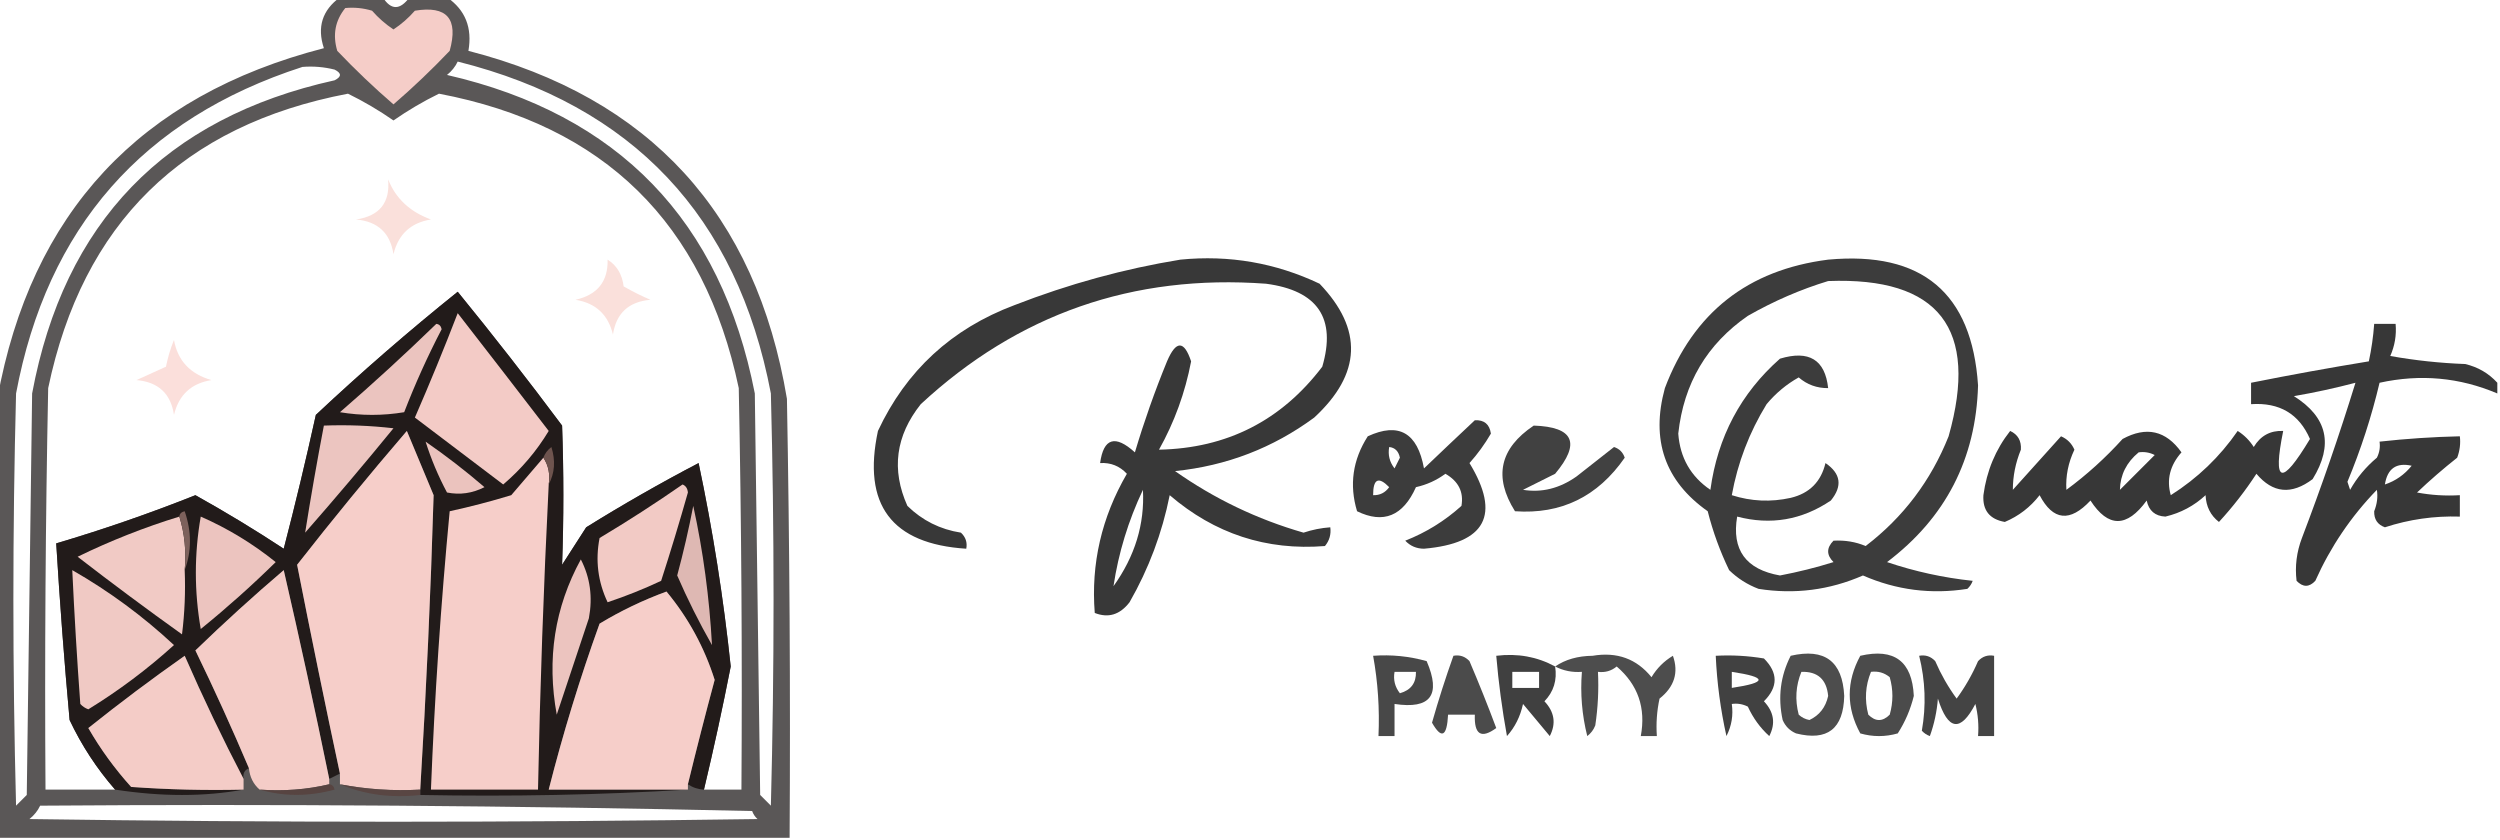 <?xml version="1.0" encoding="UTF-8"?>
<!DOCTYPE svg PUBLIC "-//W3C//DTD SVG 1.1//EN" "http://www.w3.org/Graphics/SVG/1.1/DTD/svg11.dtd">
<svg xmlns="http://www.w3.org/2000/svg" version="1.1" width="467px" height="157px" style="shape-rendering:geometricPrecision; text-rendering:geometricPrecision; image-rendering:optimizeQuality; fill-rule:evenodd; clip-rule:evenodd" xmlns:xlink="http://www.w3.org/1999/xlink">
<g><path style="opacity:0.675" fill="#0b0606" d="M 63.5,-0.5 C 66.167,-0.5 68.833,-0.5 71.5,-0.5C 73.048,1.922 74.715,1.922 76.5,-0.5C 78.833,-0.5 81.167,-0.5 83.5,-0.5C 86.917,1.847 88.251,5.18 87.5,9.5C 121.393,18.229 141.227,39.896 147,74.5C 147.5,101.831 147.667,129.165 147.5,156.5C 98.167,156.5 48.833,156.5 -0.5,156.5C -0.5,129.167 -0.5,101.833 -0.5,74.5C 5.78,39.716 26.113,17.883 60.5,9C 59.199,5.07 60.199,1.904 63.5,-0.5 Z M 85.5,11.5 C 118.2,19.7 137.7,40.367 144,73.5C 144.667,99.167 144.667,124.833 144,150.5C 143.333,149.833 142.667,149.167 142,148.5C 141.667,123.5 141.333,98.5 141,73.5C 134.699,41.199 115.532,21.366 83.5,14C 84.38,13.292 85.047,12.458 85.5,11.5 Z M 56.5,12.5 C 58.527,12.338 60.527,12.505 62.5,13C 63.833,13.667 63.833,14.333 62.5,15C 30.802,22.032 11.968,41.532 6,73.5C 5.667,98.5 5.333,123.5 5,148.5C 4.333,149.167 3.667,149.833 3,150.5C 2.333,124.833 2.333,99.167 3,73.5C 8.815,42.485 26.649,22.151 56.5,12.5 Z M 131.5,147.5 C 133.32,139.883 134.987,132.216 136.5,124.5C 135.147,111.694 133.147,99.027 130.5,86.5C 123.337,90.247 116.337,94.247 109.5,98.5C 108,100.833 106.5,103.167 105,105.5C 105.312,96.847 105.312,88.18 105,79.5C 98.66,70.999 92.16,62.666 85.5,54.5C 76.386,61.812 67.553,69.479 59,77.5C 57.157,85.87 55.157,94.203 53,102.5C 47.632,98.968 42.132,95.635 36.5,92.5C 27.948,95.906 19.281,98.906 10.5,101.5C 11.167,112.507 12.001,123.507 13,134.5C 15.239,139.236 18.072,143.569 21.5,147.5C 17.167,147.5 12.833,147.5 8.5,147.5C 8.333,122.498 8.5,97.498 9,72.5C 15.438,41.729 34.104,23.396 65,17.5C 67.948,18.944 70.782,20.61 73.5,22.5C 76.218,20.61 79.052,18.944 82,17.5C 112.869,23.369 131.536,41.702 138,72.5C 138.5,97.498 138.667,122.498 138.5,147.5C 136.167,147.5 133.833,147.5 131.5,147.5 Z M 7.5,150.5 C 51.838,150.167 96.172,150.5 140.5,151.5C 140.709,152.086 141.043,152.586 141.5,153C 96.167,153.667 50.833,153.667 5.5,153C 6.381,152.292 7.047,151.458 7.5,150.5 Z"/></g>
<g><path style="opacity:1" fill="#f5cdc8" d="M 64.5,1.5 C 66.199,1.34 67.866,1.506 69.5,2C 70.685,3.353 72.019,4.52 73.5,5.5C 74.981,4.52 76.315,3.353 77.5,2C 83.502,1.007 85.668,3.507 84,9.5C 80.651,13.016 77.151,16.349 73.5,19.5C 69.849,16.349 66.349,13.016 63,9.5C 62.109,6.502 62.609,3.836 64.5,1.5 Z"/></g>
<g><path style="opacity:0.677" fill="#f8d1cb" d="M 72.5,33.5 C 73.905,37.065 76.571,39.565 80.5,41C 76.726,41.607 74.392,43.774 73.5,47.5C 72.907,43.526 70.573,41.359 66.5,41C 70.901,40.357 72.901,37.857 72.5,33.5 Z"/></g>
<g><path style="opacity:0.682" fill="#f8d1cb" d="M 113.5,48.5 C 115.216,49.574 116.216,51.241 116.5,53.5C 118.113,54.427 119.779,55.261 121.5,56C 117.427,56.359 115.093,58.526 114.5,62.5C 113.608,58.774 111.274,56.607 107.5,56C 111.601,55.075 113.601,52.575 113.5,48.5 Z"/></g>
<g><path style="opacity:0.779" fill="#000000" d="M 220.5,48.5 C 229.615,47.6 238.282,49.1 246.5,53C 254.653,61.514 254.32,69.848 245.5,78C 237.785,83.685 229.118,87.018 219.5,88C 226.845,93.172 234.845,97.006 243.5,99.5C 245.135,98.954 246.801,98.62 248.5,98.5C 248.67,99.822 248.337,100.989 247.5,102C 236.569,102.876 226.902,99.71 218.5,92.5C 217.088,99.57 214.588,106.237 211,112.5C 209.202,114.837 207.035,115.503 204.5,114.5C 203.775,105.312 205.775,96.646 210.5,88.5C 209.15,87.05 207.484,86.383 205.5,86.5C 206.143,81.826 208.31,81.16 212,84.5C 213.715,78.736 215.715,73.07 218,67.5C 219.687,63.551 221.187,63.551 222.5,67.5C 221.386,73.344 219.386,78.844 216.5,84C 229.179,83.744 239.345,78.577 247,68.5C 249.653,59.448 246.153,54.281 236.5,53C 211.656,51.169 190.156,58.669 172,75.5C 167.304,81.404 166.471,87.737 169.5,94.5C 172.286,97.226 175.619,98.893 179.5,99.5C 180.386,100.325 180.719,101.325 180.5,102.5C 166.547,101.616 161.047,94.283 164,80.5C 169.264,69.239 177.764,61.406 189.5,57C 199.663,53.046 209.996,50.212 220.5,48.5 Z M 213.5,91.5 C 213.842,97.905 212.009,103.905 208,109.5C 208.93,103.286 210.763,97.286 213.5,91.5 Z"/></g>
<g><path style="opacity:0.764" fill="#000000" d="M 341.5,48.5 C 359.034,46.883 368.367,54.716 369.5,72C 369.112,85.721 363.445,96.721 352.5,105C 357.696,106.754 363.029,107.921 368.5,108.5C 368.291,109.086 367.957,109.586 367.5,110C 360.752,111.063 354.252,110.23 348,107.5C 341.748,110.23 335.248,111.063 328.5,110C 326.413,109.208 324.579,108.041 323,106.5C 321.294,102.965 319.96,99.299 319,95.5C 311.008,89.865 308.342,82.198 311,72.5C 316.325,58.413 326.491,50.413 341.5,48.5 Z M 341.5,52.5 C 362.195,51.711 369.695,61.377 364,81.5C 360.691,89.8 355.524,96.633 348.5,102C 346.655,101.217 344.655,100.884 342.5,101C 341.167,102.333 341.167,103.667 342.5,105C 339.217,106.023 335.884,106.857 332.5,107.5C 326.121,106.378 323.454,102.711 324.5,96.5C 330.765,98.144 336.598,97.144 342,93.5C 344.209,90.796 343.876,88.463 341,86.5C 340.167,90 338,92.167 334.5,93C 330.789,93.825 327.122,93.659 323.5,92.5C 324.601,86.433 326.768,80.766 330,75.5C 331.719,73.443 333.719,71.776 336,70.5C 337.567,71.856 339.4,72.523 341.5,72.5C 340.923,67.195 337.923,65.362 332.5,67C 325.188,73.451 320.855,81.618 319.5,91.5C 315.833,89.005 313.833,85.505 313.5,81C 314.517,71.622 318.851,64.288 326.5,59C 331.367,56.226 336.367,54.059 341.5,52.5 Z"/></g>
<g><path style="opacity:0.784" fill="#000000" d="M 466.5,71.5 C 466.5,72.167 466.5,72.833 466.5,73.5C 459.446,70.495 452.113,69.828 444.5,71.5C 443.007,77.814 441.007,83.981 438.5,90C 438.667,90.5 438.833,91 439,91.5C 440.29,89.208 441.957,87.208 444,85.5C 444.483,84.552 444.649,83.552 444.5,82.5C 449.482,81.947 454.482,81.613 459.5,81.5C 459.657,82.873 459.49,84.207 459,85.5C 456.407,87.549 453.907,89.715 451.5,92C 454.146,92.497 456.813,92.664 459.5,92.5C 459.5,93.833 459.5,95.167 459.5,96.5C 454.708,96.349 450.041,97.016 445.5,98.5C 444.119,98 443.453,97 443.5,95.5C 444.043,94.136 444.21,92.803 444,91.5C 439.177,96.475 435.343,102.142 432.5,108.5C 431.349,109.731 430.183,109.731 429,108.5C 428.672,105.793 429.005,103.126 430,100.5C 433.686,90.83 437.019,81.163 440,71.5C 436.241,72.49 432.407,73.323 428.5,74C 434.774,77.932 435.94,83.099 432,89.5C 428.058,92.476 424.558,92.143 421.5,88.5C 419.397,91.72 417.064,94.72 414.5,97.5C 412.931,96.286 412.098,94.619 412,92.5C 409.86,94.487 407.36,95.82 404.5,96.5C 402.575,96.41 401.408,95.41 401,93.5C 397.303,98.599 393.803,98.599 390.5,93.5C 386.672,97.602 383.506,97.268 381,92.5C 379.261,94.741 377.094,96.408 374.5,97.5C 371.661,96.998 370.328,95.331 370.5,92.5C 371.106,87.967 372.773,83.967 375.5,80.5C 376.946,81.171 377.612,82.338 377.5,84C 376.497,86.468 375.997,88.968 376,91.5C 379,88.167 382,84.833 385,81.5C 386.158,81.998 386.991,82.832 387.5,84C 386.346,86.437 385.846,88.937 386,91.5C 389.799,88.703 393.299,85.536 396.5,82C 400.932,79.586 404.599,80.419 407.5,84.5C 405.347,86.929 404.681,89.596 405.5,92.5C 410.5,89.333 414.666,85.333 418,80.5C 419.221,81.272 420.221,82.272 421,83.5C 422.264,81.393 424.097,80.393 426.5,80.5C 424.501,90.39 426.168,90.89 431.5,82C 429.467,77.309 425.801,75.142 420.5,75.5C 420.5,74.167 420.5,72.833 420.5,71.5C 427.81,70.038 435.143,68.705 442.5,67.5C 442.993,65.194 443.326,62.861 443.5,60.5C 444.833,60.5 446.167,60.5 447.5,60.5C 447.682,62.591 447.348,64.591 446.5,66.5C 451.132,67.328 455.798,67.828 460.5,68C 462.887,68.564 464.887,69.73 466.5,71.5 Z M 399.5,84.5 C 400.552,84.35 401.552,84.517 402.5,85C 400.333,87.167 398.167,89.333 396,91.5C 396.066,88.7 397.233,86.367 399.5,84.5 Z M 445.5,90.5 C 445.965,87.527 447.632,86.36 450.5,87C 449.154,88.669 447.487,89.836 445.5,90.5 Z"/></g>
<g><path style="opacity:0.703" fill="#f8d1cb" d="M 32.5,63.5 C 33.177,67.35 35.51,69.85 39.5,71C 35.726,71.607 33.392,73.774 32.5,77.5C 31.907,73.526 29.573,71.359 25.5,71C 27.351,70.163 29.184,69.329 31,68.5C 31.352,66.752 31.852,65.086 32.5,63.5 Z"/></g>
<g><path style="opacity:0.764" fill="#000000" d="M 275.5,78.5 C 277.252,78.418 278.252,79.251 278.5,81C 277.343,82.986 276.009,84.82 274.5,86.5C 280.385,96.164 277.552,101.497 266,102.5C 264.596,102.491 263.43,101.991 262.5,101C 266.386,99.473 269.886,97.306 273,94.5C 273.449,91.906 272.449,89.906 270,88.5C 268.352,89.717 266.519,90.55 264.5,91C 262.088,96.403 258.422,97.903 253.5,95.5C 252.014,90.567 252.681,85.901 255.5,81.5C 261.291,78.821 264.791,80.821 266,87.5C 269.173,84.466 272.34,81.466 275.5,78.5 Z M 259.5,83.5 C 260.586,83.62 261.253,84.287 261.5,85.5C 261.167,86.167 260.833,86.833 260.5,87.5C 259.571,86.311 259.238,84.978 259.5,83.5 Z M 256.5,92.5 C 256.494,89.452 257.494,88.952 259.5,91C 258.756,92.039 257.756,92.539 256.5,92.5 Z"/></g>
<g><path style="opacity:1" fill="#221b1a" d="M 131.5,147.5 C 130.391,147.443 129.391,147.11 128.5,146.5C 130.089,139.978 131.755,133.478 133.5,127C 131.567,120.905 128.567,115.405 124.5,110.5C 120.104,112.115 115.938,114.115 112,116.5C 108.319,126.707 105.152,137.04 102.5,147.5C 111.167,147.5 119.833,147.5 128.5,147.5C 112.008,148.497 95.342,148.83 78.5,148.5C 78.5,148.167 78.5,147.833 78.5,147.5C 79.623,129.165 80.456,110.832 81,92.5C 79.333,88.5 77.667,84.5 76,80.5C 68.946,88.714 62.113,97.047 55.5,105.5C 58.062,118.543 60.729,131.543 63.5,144.5C 62.833,144.833 62.167,145.167 61.5,145.5C 58.828,132.479 55.995,119.479 53,106.5C 47.325,111.344 41.825,116.344 36.5,121.5C 40.034,128.779 43.367,136.112 46.5,143.5C 45.662,143.842 45.328,144.508 45.5,145.5C 41.604,138.037 37.937,130.371 34.5,122.5C 28.339,126.833 22.339,131.333 16.5,136C 18.765,139.936 21.432,143.603 24.5,147C 31.492,147.5 38.492,147.666 45.5,147.5C 38.171,148.836 30.171,148.836 21.5,147.5C 18.072,143.569 15.239,139.236 13,134.5C 12.001,123.507 11.167,112.507 10.5,101.5C 19.281,98.906 27.948,95.906 36.5,92.5C 42.132,95.635 47.632,98.968 53,102.5C 55.157,94.203 57.157,85.87 59,77.5C 67.553,69.479 76.386,61.812 85.5,54.5C 92.16,62.666 98.66,70.999 105,79.5C 105.312,88.18 105.312,96.847 105,105.5C 106.5,103.167 108,100.833 109.5,98.5C 116.337,94.247 123.337,90.247 130.5,86.5C 133.147,99.027 135.147,111.694 136.5,124.5C 134.987,132.216 133.32,139.883 131.5,147.5 Z"/></g>
<g><path style="opacity:1" fill="#ecc5c0" d="M 60.5,79.5 C 64.846,79.334 69.179,79.501 73.5,80C 68.119,86.593 62.619,93.093 57,99.5C 58.047,92.89 59.213,86.224 60.5,79.5 Z"/></g>
<g><path style="opacity:1" fill="#ebc4bf" d="M 81.5,60.5 C 82.043,60.56 82.376,60.893 82.5,61.5C 79.872,66.558 77.539,71.725 75.5,77C 71.5,77.667 67.5,77.667 63.5,77C 69.696,71.634 75.696,66.134 81.5,60.5 Z"/></g>
<g><path style="opacity:1" fill="#f3cbc6" d="M 85.5,58.5 C 91.147,65.764 96.813,73.098 102.5,80.5C 100.229,84.274 97.396,87.607 94,90.5C 88.5,86.333 83,82.167 77.5,78C 80.311,71.546 82.978,65.046 85.5,58.5 Z"/></g>
<g><path style="opacity:0.744" fill="#000000" d="M 286.5,79.5 C 293.981,79.752 295.314,82.752 290.5,88.5C 288.49,89.502 286.49,90.502 284.5,91.5C 288.008,92.067 291.341,91.233 294.5,89C 296.833,87.167 299.167,85.333 301.5,83.5C 302.5,83.833 303.167,84.5 303.5,85.5C 298.449,92.777 291.616,96.11 283,95.5C 278.971,89.095 280.138,83.762 286.5,79.5 Z"/></g>
<g><path style="opacity:1" fill="#f6cec9" d="M 78.5,147.5 C 73.405,147.779 68.405,147.445 63.5,146.5C 63.5,145.833 63.5,145.167 63.5,144.5C 60.729,131.543 58.062,118.543 55.5,105.5C 62.113,97.047 68.946,88.714 76,80.5C 77.667,84.5 79.333,88.5 81,92.5C 80.456,110.832 79.623,129.165 78.5,147.5 Z"/></g>
<g><path style="opacity:1" fill="#ebc3be" d="M 79.5,82.5 C 83.291,85.118 86.957,87.951 90.5,91C 88.246,92.15 85.913,92.484 83.5,92C 81.872,88.948 80.539,85.782 79.5,82.5 Z"/></g>
<g><path style="opacity:1" fill="#f6cec9" d="M 101.5,85.5 C 102.451,86.919 102.784,88.585 102.5,90.5C 101.544,109.489 100.877,128.489 100.5,147.5C 93.833,147.5 87.167,147.5 80.5,147.5C 81.187,130.136 82.354,112.803 84,95.5C 87.845,94.662 91.678,93.662 95.5,92.5C 97.523,90.147 99.523,87.814 101.5,85.5 Z"/></g>
<g><path style="opacity:1" fill="#6e544e" d="M 102.5,90.5 C 102.784,88.585 102.451,86.919 101.5,85.5C 101.783,84.711 102.283,84.044 103,83.5C 103.796,86.038 103.629,88.372 102.5,90.5 Z"/></g>
<g><path style="opacity:1" fill="#f2cac5" d="M 127.5,90.5 C 128.097,90.735 128.43,91.235 128.5,92C 126.93,97.541 125.264,103.041 123.5,108.5C 120.246,110.029 116.913,111.362 113.5,112.5C 111.688,108.67 111.188,104.67 112,100.5C 117.341,97.304 122.508,93.97 127.5,90.5 Z"/></g>
<g><path style="opacity:1" fill="#f1cac5" d="M 33.5,96.5 C 34.479,99.625 34.813,102.958 34.5,106.5C 34.666,110.514 34.499,114.514 34,118.5C 27.411,113.789 20.911,108.955 14.5,104C 20.625,101.013 26.959,98.513 33.5,96.5 Z"/></g>
<g><path style="opacity:1" fill="#ecc4bf" d="M 37.5,96.5 C 42.544,98.71 47.211,101.544 51.5,105C 47.022,109.401 42.355,113.568 37.5,117.5C 36.279,110.488 36.279,103.488 37.5,96.5 Z"/></g>
<g><path style="opacity:1" fill="#deb8b3" d="M 129.5,94.5 C 131.352,102.977 132.518,111.643 133,120.5C 130.591,116.266 128.424,111.933 126.5,107.5C 127.661,103.189 128.661,98.855 129.5,94.5 Z"/></g>
<g><path style="opacity:1" fill="#7d615c" d="M 33.5,96.5 C 33.56,95.957 33.893,95.624 34.5,95.5C 35.808,99.315 35.808,102.981 34.5,106.5C 34.813,102.958 34.479,99.625 33.5,96.5 Z"/></g>
<g><path style="opacity:1" fill="#ecc4bf" d="M 108.5,104.5 C 110.245,107.885 110.745,111.552 110,115.5C 108,121.5 106,127.5 104,133.5C 102.103,123.123 103.603,113.456 108.5,104.5 Z"/></g>
<g><path style="opacity:1" fill="#f0c9c4" d="M 13.5,106.5 C 20.375,110.437 26.709,115.104 32.5,120.5C 27.563,124.975 22.23,128.975 16.5,132.5C 15.914,132.291 15.414,131.957 15,131.5C 14.389,123.169 13.889,114.836 13.5,106.5 Z"/></g>
<g><path style="opacity:1" fill="#f4ccc7" d="M 61.5,145.5 C 61.5,145.833 61.5,146.167 61.5,146.5C 57.366,147.485 53.032,147.818 48.5,147.5C 47.326,146.486 46.66,145.153 46.5,143.5C 43.367,136.112 40.034,128.779 36.5,121.5C 41.825,116.344 47.325,111.344 53,106.5C 55.995,119.479 58.828,132.479 61.5,145.5 Z"/></g>
<g><path style="opacity:1" fill="#f6cec9" d="M 128.5,146.5 C 128.5,146.833 128.5,147.167 128.5,147.5C 119.833,147.5 111.167,147.5 102.5,147.5C 105.152,137.04 108.319,126.707 112,116.5C 115.938,114.115 120.104,112.115 124.5,110.5C 128.567,115.405 131.567,120.905 133.5,127C 131.755,133.478 130.089,139.978 128.5,146.5 Z"/></g>
<g><path style="opacity:0.718" fill="#000000" d="M 256.5,122.5 C 259.909,122.249 263.242,122.583 266.5,123.5C 269.232,129.852 267.232,132.518 260.5,131.5C 260.5,133.5 260.5,135.5 260.5,137.5C 259.5,137.5 258.5,137.5 257.5,137.5C 257.726,132.438 257.392,127.438 256.5,122.5 Z M 260.5,125.5 C 261.833,125.5 263.167,125.5 264.5,125.5C 264.55,127.59 263.55,128.923 261.5,129.5C 260.571,128.311 260.238,126.978 260.5,125.5 Z"/></g>
<g><path style="opacity:0.705" fill="#000000" d="M 271.5,122.5 C 272.675,122.281 273.675,122.614 274.5,123.5C 276.269,127.644 277.936,131.81 279.5,136C 276.691,138.056 275.358,137.223 275.5,133.5C 273.833,133.5 272.167,133.5 270.5,133.5C 270.284,137.624 269.284,138.124 267.5,135C 268.7,130.773 270.033,126.606 271.5,122.5 Z"/></g>
<g><path style="opacity:0.749" fill="#000000" d="M 290.5,124.5 C 290.896,127.044 290.229,129.211 288.5,131C 290.378,132.993 290.712,135.159 289.5,137.5C 287.833,135.5 286.167,133.5 284.5,131.5C 283.988,133.851 282.988,135.851 281.5,137.5C 280.593,132.523 279.927,127.523 279.5,122.5C 283.487,122.01 287.154,122.676 290.5,124.5 Z M 282.5,125.5 C 284.167,125.5 285.833,125.5 287.5,125.5C 287.5,126.5 287.5,127.5 287.5,128.5C 285.833,128.5 284.167,128.5 282.5,128.5C 282.5,127.5 282.5,126.5 282.5,125.5 Z"/></g>
<g><path style="opacity:0.699" fill="#000000" d="M 290.5,124.5 C 292.397,123.195 294.731,122.529 297.5,122.5C 302.051,121.727 305.718,123.06 308.5,126.5C 309.5,124.833 310.833,123.5 312.5,122.5C 313.607,125.631 312.774,128.298 310,130.5C 309.503,132.81 309.337,135.143 309.5,137.5C 308.5,137.5 307.5,137.5 306.5,137.5C 307.479,132.243 305.979,127.91 302,124.5C 300.989,125.337 299.822,125.67 298.5,125.5C 298.665,128.85 298.498,132.183 298,135.5C 297.692,136.308 297.192,136.975 296.5,137.5C 295.509,133.555 295.176,129.555 295.5,125.5C 293.708,125.634 292.042,125.301 290.5,124.5 Z"/></g>
<g><path style="opacity:0.744" fill="#000000" d="M 320.5,122.5 C 323.518,122.335 326.518,122.502 329.5,123C 332.167,125.667 332.167,128.333 329.5,131C 331.378,132.993 331.712,135.159 330.5,137.5C 328.812,135.971 327.479,134.137 326.5,132C 325.552,131.517 324.552,131.351 323.5,131.5C 323.799,133.604 323.466,135.604 322.5,137.5C 321.395,132.555 320.728,127.555 320.5,122.5 Z M 323.5,125.5 C 330.167,126.5 330.167,127.5 323.5,128.5C 323.5,127.5 323.5,126.5 323.5,125.5 Z"/></g>
<g><path style="opacity:0.697" fill="#000000" d="M 334.5,122.5 C 340.858,121.029 344.192,123.529 344.5,130C 344.362,136.147 341.362,138.48 335.5,137C 334.333,136.5 333.5,135.667 333,134.5C 332.081,130.269 332.581,126.269 334.5,122.5 Z M 336.5,125.5 C 339.541,125.406 341.207,126.906 341.5,130C 341.034,132.123 339.867,133.623 338,134.5C 337.228,134.355 336.561,134.022 336,133.5C 335.278,130.739 335.445,128.073 336.5,125.5 Z"/></g>
<g><path style="opacity:0.706" fill="#000000" d="M 347.5,122.5 C 353.856,121.027 357.19,123.527 357.5,130C 356.885,132.515 355.885,134.848 354.5,137C 352.167,137.667 349.833,137.667 347.5,137C 344.87,132.168 344.87,127.334 347.5,122.5 Z M 349.5,125.5 C 350.822,125.33 351.989,125.663 353,126.5C 353.667,128.833 353.667,131.167 353,133.5C 351.667,134.833 350.333,134.833 349,133.5C 348.278,130.739 348.445,128.073 349.5,125.5 Z"/></g>
<g><path style="opacity:0.734" fill="#000000" d="M 358.5,122.5 C 359.675,122.281 360.675,122.614 361.5,123.5C 362.58,125.996 363.914,128.33 365.5,130.5C 367.086,128.33 368.42,125.996 369.5,123.5C 370.325,122.614 371.325,122.281 372.5,122.5C 372.5,127.5 372.5,132.5 372.5,137.5C 371.5,137.5 370.5,137.5 369.5,137.5C 369.662,135.473 369.495,133.473 369,131.5C 366.226,136.818 363.893,136.484 362,130.5C 361.814,132.9 361.314,135.234 360.5,137.5C 359.914,137.291 359.414,136.957 359,136.5C 359.825,131.836 359.659,127.17 358.5,122.5 Z"/></g>
<g><path style="opacity:1" fill="#f4ccc7" d="M 45.5,145.5 C 45.5,146.167 45.5,146.833 45.5,147.5C 38.492,147.666 31.492,147.5 24.5,147C 21.432,143.603 18.765,139.936 16.5,136C 22.339,131.333 28.339,126.833 34.5,122.5C 37.937,130.371 41.604,138.037 45.5,145.5 Z"/></g>
<g><path style="opacity:0.878" fill="#57413e" d="M 61.5,146.5 C 62.043,146.56 62.376,146.893 62.5,147.5C 57.682,148.812 53.015,148.812 48.5,147.5C 53.032,147.818 57.366,147.485 61.5,146.5 Z"/></g>
<g><path style="opacity:0.878" fill="#594340" d="M 63.5,146.5 C 68.405,147.445 73.405,147.779 78.5,147.5C 78.5,147.833 78.5,148.167 78.5,148.5C 73.056,149.108 68.056,148.442 63.5,146.5 Z"/></g>
</svg>
